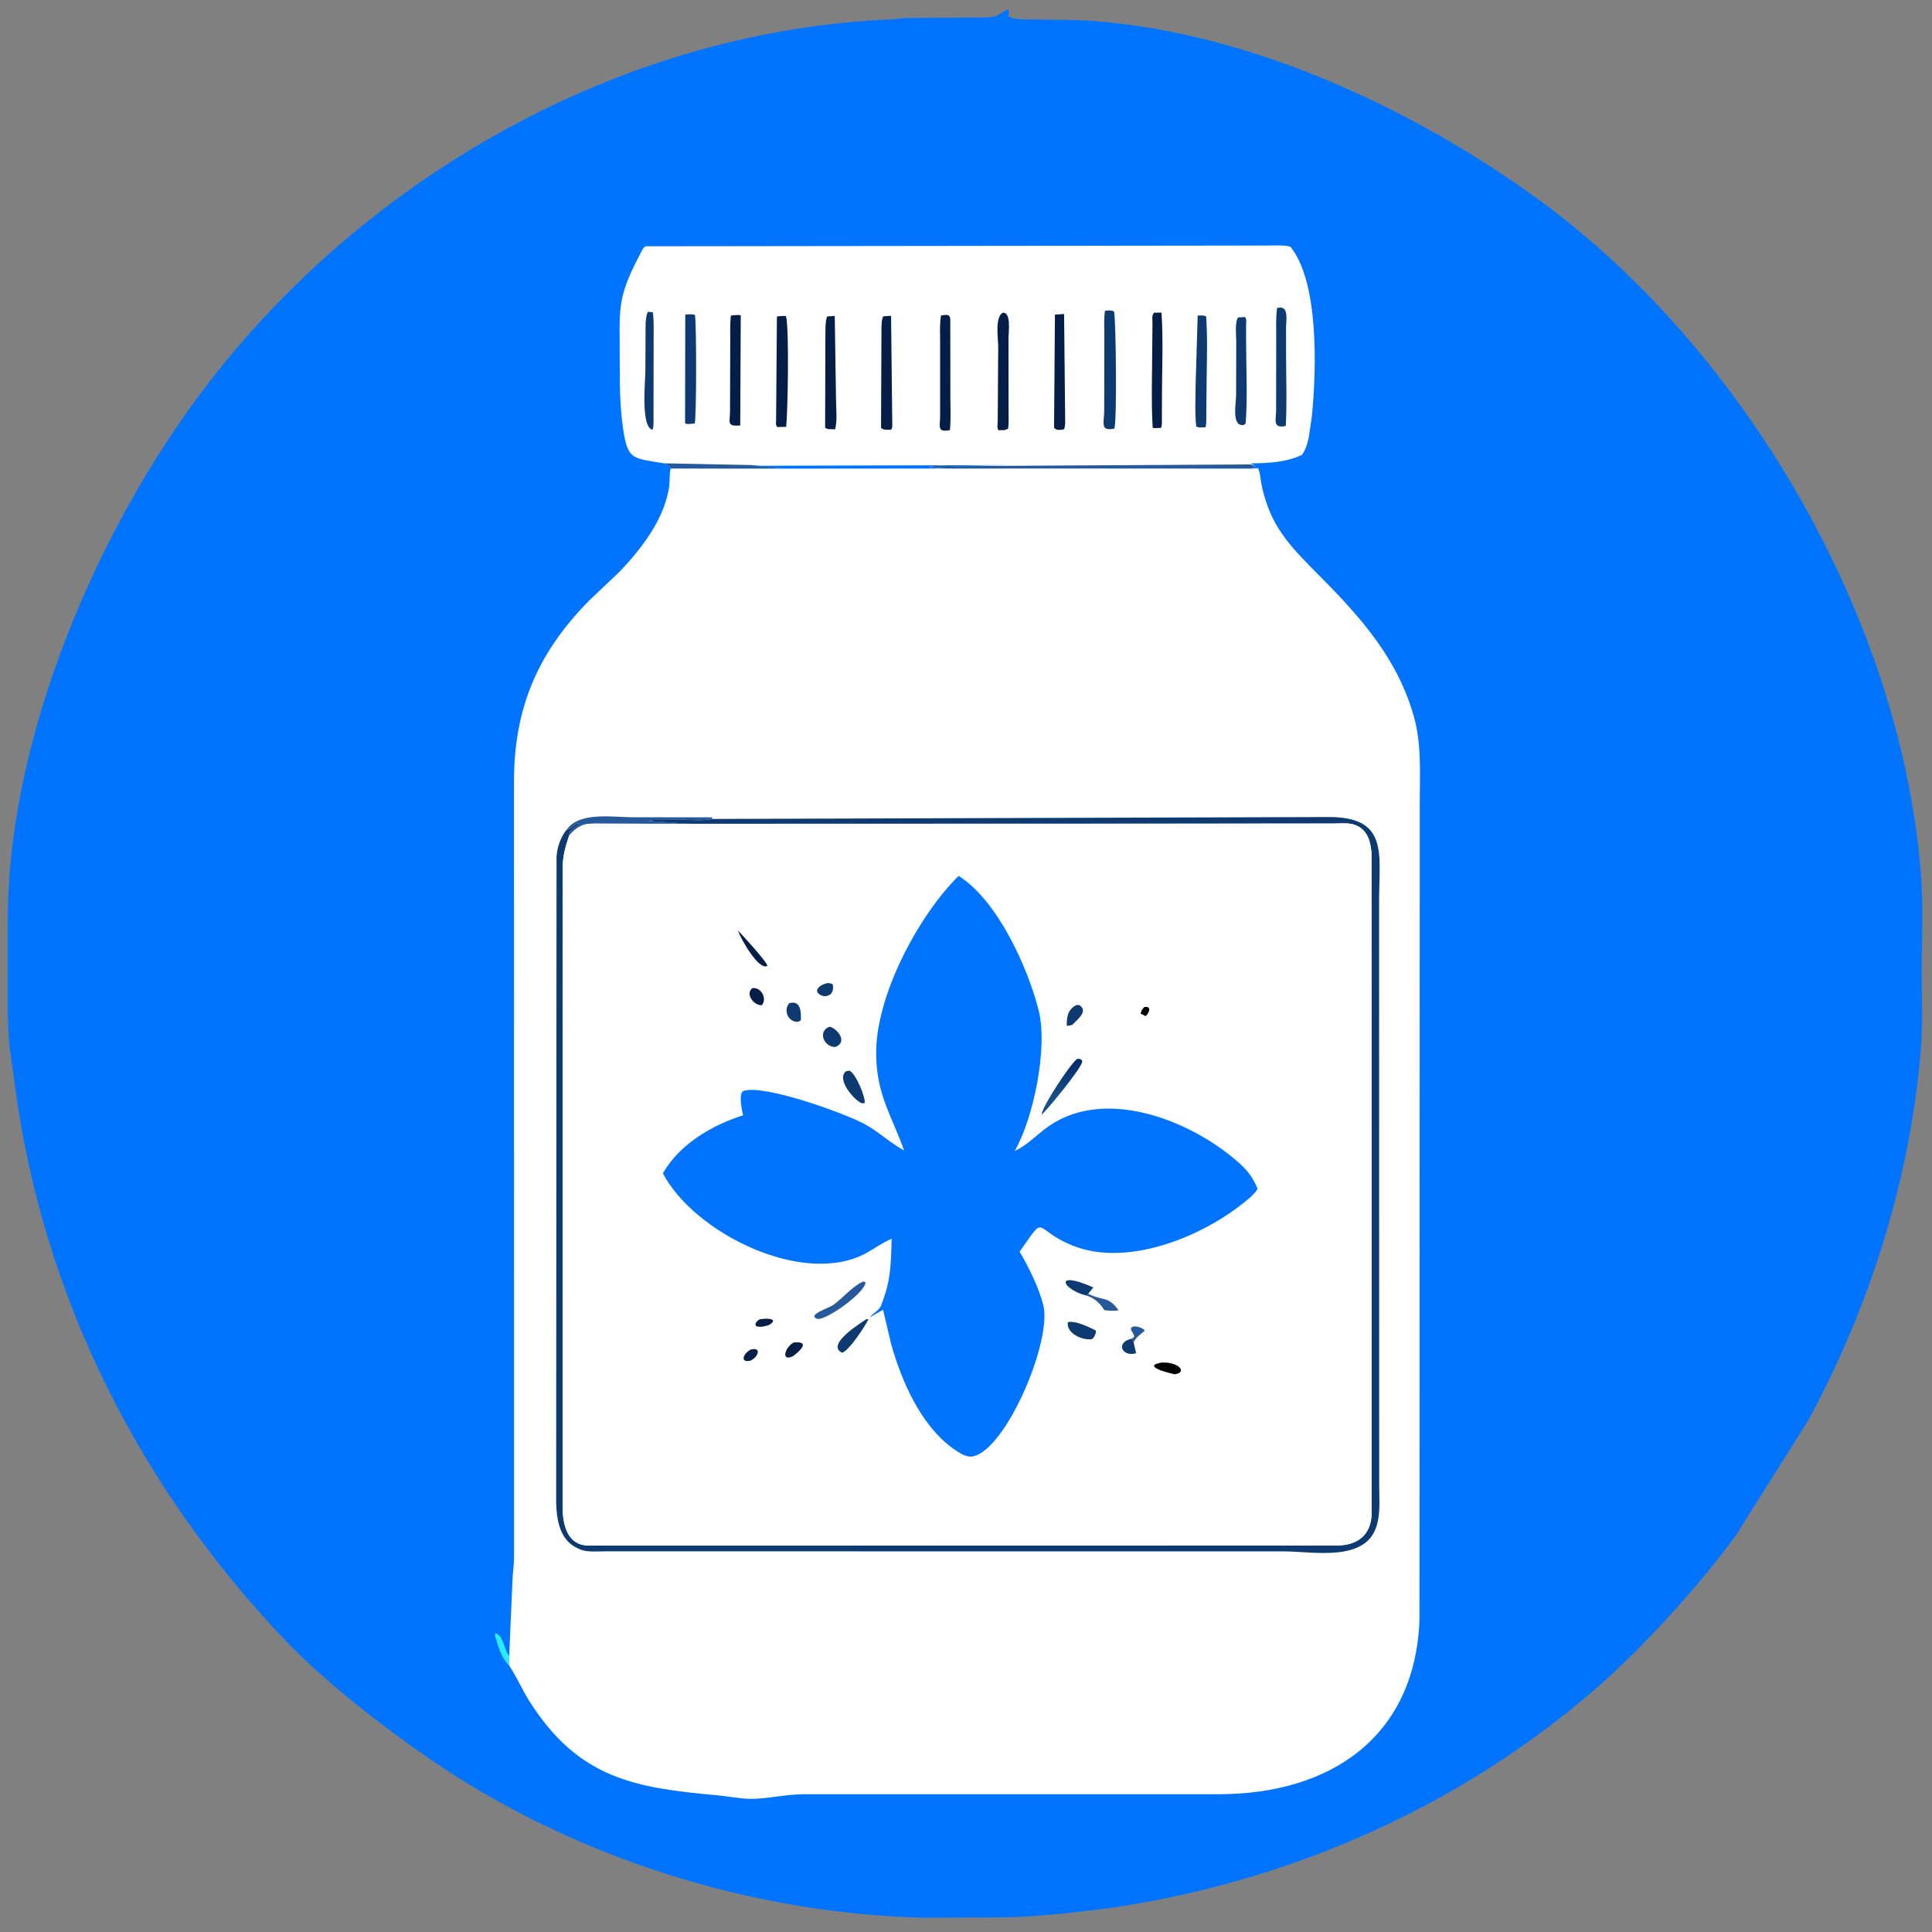 <?xml version="1.0" encoding="utf-8" ?>
<svg xmlns="http://www.w3.org/2000/svg" xmlns:xlink="http://www.w3.org/1999/xlink" width="512" height="512">
	<rect width="100%" height="100%" fill="#808080" stroke="none"/>
	<path fill="#0074FF" d="M266.783 2.625C267.876 2.471 267.159 3.412 267.224 4.125C267.305 5.02 270.743 5.111 271.516 5.13L285.845 5.335C328.435 7.408 373.145 27.784 407.486 52.711C462.497 92.641 504.744 165.238 509.206 233.875C509.692 241.341 509.316 248.878 509.278 256.355C509.243 263.152 509.611 270.218 509.112 276.979C506.582 311.314 495.648 346.174 479.17 376.46L460.016 406.884C450.369 420.129 435.43 436.659 422.76 447.628C386.252 479.234 341.106 498.913 293.403 505.765L281.875 507.101C276.942 507.544 272.127 507.972 267.172 508.113L245.272 508.22C202.276 507.269 158.48 494.233 122.079 471.519C107.893 462.668 87.882 447.452 76.416 435.547C37.249 394.88 11.283 343.655 3.935 287.5L2.484 277.03C1.973 271.39 2.058 265.707 2.044 260.05L2.09 240.844C3.036 191.754 27.878 135.412 58.303 97.595C101.253 44.211 167.225 7.974 236.182 5.143C237.6 5.085 239.124 4.739 240.516 4.781L260.904 4.642C264.959 4.472 263.841 4.181 266.783 2.625Z"/>
	<path fill="#2AEBFF" d="M134.893 441.31C132.841 439.489 131.899 435.85 131.103 433.245L131.33 432.838C133.309 433.262 133.623 437.049 134.669 438.479L134.942 438.838L134.893 441.31Z"/>
	<path fill="white" d="M175.953 122.778C167.704 121.418 166.374 121.951 165.156 113.827C164.215 107.554 164.244 101.412 164.24 95.081C164.233 81.969 163.4 79.222 169.398 67.801C169.913 66.82 170.14 66.017 171.022 65.269L336.061 65.071C337.863 65.082 340.259 64.867 341.971 65.396C349.558 74.687 348.908 97.959 347.654 110.335L346.848 115.875C346.462 117.589 346.05 119.048 345.053 120.523C340.875 122.541 336.023 122.766 331.448 122.788L332.627 123.5L331.669 124.161L271.836 124.199L197.464 124.227L177.746 124.212C177.222 123.448 176.752 123.178 175.953 122.778Z"/>
	<path fill="#26599B" d="M175.953 122.778L199.108 123.245L208.5 124.249C206.918 124.207 205.47 124.144 203.875 124.193L197.464 124.231L177.746 124.212C177.222 123.448 176.752 123.178 175.953 122.778Z"/>
	<path fill="#0074FF" d="M199.108 123.442L268.006 123.246L253.511 123.532C251.106 123.531 248.329 123.25 246.001 123.743C254.441 124.737 263.328 124.104 271.836 124.182L197.464 124.227L203.875 124.193C205.47 124.144 206.918 124.207 208.5 124.249L199.108 123.442Z"/>
	<path fill="#0D3A71" d="M171.682 82.625L172.998 82.75C173.351 85.184 173.217 87.713 173.22 90.168L173.189 109.777C173.181 111.122 173.29 112.563 172.985 113.875C169.732 113.419 171.027 101.041 171.032 98.244L171.075 88.221C171.101 86.421 170.963 84.292 171.682 82.625Z"/>
	<path fill="#26599B" d="M268.006 123.444L331.448 123.07L332.627 123.5L331.669 124.161L271.836 124.199C263.328 124.104 254.441 124.737 246.001 123.743C248.329 123.25 251.106 123.531 253.511 123.532L268.006 123.444Z"/>
	<path fill="#0D3A71" d="M328.108 84.125L329.942 84.018C330.451 84.663 330.224 85.183 330.224 85.986L330.227 90.359C330.23 97.571 330.662 105.069 330.108 112.25L329.593 112.625C326.309 113.086 327.563 107.128 327.581 104.661L327.617 90.561C327.621 88.923 327.194 85.426 328.108 84.125Z"/>
	<path fill="#041E48" d="M305.8 82.875C307.371 82.816 307.559 82.847 307.822 82.875C308.284 90.116 307.948 97.611 307.937 104.877L307.911 110.591C307.902 111.504 308.029 112.547 307.68 113.402C305.718 113.488 305.978 113.509 305.468 113.335C305.051 106.006 305.354 98.49 305.367 91.143L305.416 85.652C305.431 84.568 305.167 83.786 305.8 82.875Z"/>
	<path fill="#0D3A71" d="M181.6 83.375C182.884 83.271 183.405 83.237 184.161 83.438C184.604 85.475 184.587 110.745 184.108 112.234C182.926 112.296 182.169 112.526 181.551 112.18L181.6 83.375Z"/>
	<path fill="#041E48" d="M193.681 83.625C195.003 83.528 195.689 83.324 196.309 83.625L196.171 112.76C192.568 113.027 193.408 112.028 193.463 109.115L193.522 90.82C193.533 88.436 193.428 85.993 193.681 83.625Z"/>
	<path fill="#0D3A71" d="M338.438 81.625L338.838 81.553C341.658 81.056 340.81 84.998 340.815 86.842L340.827 94.252C340.833 100.425 341.085 106.714 340.743 112.875C337.162 113.698 338.184 111.169 338.186 108.618L338.21 89.251C338.215 86.72 338.089 84.134 338.438 81.625Z"/>
	<path fill="#041E48" d="M249.372 83.625C251.778 83.149 251.827 83.685 251.837 85.312L251.859 105.15C251.855 108.062 252.02 111.097 251.741 113.99C248.223 114.645 249.148 112.967 249.137 110.374L249.141 91.348C249.15 88.816 248.972 86.129 249.372 83.625Z"/>
	<path fill="#041E48" d="M205.891 83.875C207.04 83.715 207.548 83.692 208.299 83.766C209.207 87.375 208.744 109.474 208.348 113.125L205.957 113.155C205.491 112.525 205.661 112.222 205.671 111.434L205.891 83.875Z"/>
	<path fill="#0D3A71" d="M317.397 83.625C318.453 83.589 318.999 83.515 319.649 83.875C320.094 90.742 319.75 97.834 319.727 104.723L319.676 110.423C319.662 111.32 319.763 112.408 319.443 113.248C318.148 113.253 317.612 113.405 317.005 112.974C316.615 109.392 316.845 105.622 316.851 102.018L317.397 83.625Z"/>
	<path fill="#041E48" d="M265.74 82.875C268.071 82.683 267.251 88.2 267.256 89.629L267.278 108.812C267.277 110.392 267.39 112.062 267.162 113.625L266.269 113.979L264.593 114.011C264.184 113.225 264.364 112.787 264.402 111.907L264.539 91.927C264.551 89.764 263.583 84.079 265.74 82.875Z"/>
	<path fill="#041E48" d="M219.175 83.875C220.431 83.79 220.834 83.766 221.219 83.72L221.55 105.685C221.542 108.085 221.953 111.468 221.318 113.756C219.669 113.738 219.356 113.799 218.666 113.375L218.737 88.974C218.753 87.294 218.673 85.491 219.175 83.875Z"/>
	<path fill="#041E48" d="M234.016 83.875C235.07 83.693 235.56 83.721 236.142 83.726L236.455 111.834C236.453 112.706 236.601 113.122 236.156 113.875C234.973 113.901 233.986 113.957 233.484 113.375L233.594 87.967C233.61 86.601 233.539 85.17 234.016 83.875Z"/>
	<path fill="#041E48" d="M279.571 83.375L281.995 83.217L282.276 110.821C282.268 111.845 282.372 112.813 281.977 113.775C280.72 113.974 280.062 114.099 279.334 113.375L279.571 83.375Z"/>
	<path fill="#0D3A71" d="M292.828 82.375C293.754 82.248 294.605 82.159 295.241 82.571C295.765 85.142 296.024 112.465 295.298 113.587C291.457 114.329 292.631 112.263 292.629 108.606L292.658 88.574C292.664 86.547 292.51 84.375 292.828 82.375Z"/>
	<path fill="white" d="M331.669 124.206L333.375 124.06C334.022 125.33 334.023 127.015 334.31 128.413C336.619 139.667 342.09 144.951 349.913 152.833C360.729 163.73 370.405 174.671 374.677 189.839C376.795 197.358 376.251 205.156 376.249 212.882L376.181 429.241C375.006 460.623 352.245 475.411 323.204 475.485L212.614 475.498C207.926 475.574 202.946 476.763 199 476.718C196.102 476.684 193.078 476.054 190.176 475.787C168.475 473.787 153.469 471.536 140.358 450.93C138.39 447.836 136.91 444.323 134.893 441.31L134.942 438.838L135.806 418.889C135.872 416.906 136.188 414.938 136.228 412.956L136.213 207.243C136.185 187.887 142.338 173.051 156.318 158.971L164.007 151.685C170 145.498 176.437 137.117 177.385 128.425C177.539 127.01 177.354 125.559 177.746 124.181L197.464 124.225L271.836 124.171L331.669 124.206Z"/>
	<path fill="#26599B" d="M150.069 219.985L150.72 219.186C154.384 215.212 162.74 216.559 167.51 216.58L188.827 216.605L188.568 217.084C186.098 217.532 183.746 217.271 181.274 217.264L173.309 217.288C172.832 217.267 172.344 217.443 171.888 217.57L184.423 218.365L158.765 218.268C157.197 218.274 155.386 218.142 153.963 218.886L153.671 219.036C152.503 219.65 151.667 220.449 150.828 221.452L151.127 220.25C151.79 219.527 152.508 219.059 153.377 218.625L153.263 218.128C152.148 218.543 151.526 219.464 150.494 219.841L150.069 219.985Z"/>
	<path fill="#0D3A71" d="M188.827 217.033L352 216.522C368.094 216.462 365.462 226.307 365.476 238.774L365.497 393.291C365.486 396.6 365.852 400.584 364.984 403.771L364.856 404.259C362.013 414.086 348.066 411.154 340.42 411.134L160.544 411.115C158.542 411.107 155.776 411.4 153.914 410.681L152.931 410.233C148.286 408.072 147.503 402.636 147.386 398.129L147.487 227.089C147.611 224.699 148.545 221.881 150.069 219.985L150.494 219.841C151.526 219.464 152.148 218.543 153.263 218.128L153.377 218.625C152.508 219.059 151.79 219.527 151.127 220.25L150.828 221.452C149.843 224.353 149.2 226.634 149.097 229.797L149.092 400.024C149.28 404.425 150.448 409.513 155.996 409.599L354.82 409.556C360.264 409.358 363.365 406.362 363.516 401.1L363.466 226.378C363.353 223.439 362.536 220.124 359.552 218.807L359.25 218.682C357.554 217.954 355.216 218.245 353.375 218.248L184.423 218.437L171.888 217.57C172.344 217.443 172.832 217.267 173.309 217.288L181.274 217.264C183.746 217.271 186.098 217.532 188.568 217.084L188.827 217.033Z"/>
	<path fill="white" d="M184.423 218.303L353.375 218.248C355.216 218.245 357.554 217.954 359.25 218.682L359.552 218.807C362.536 220.124 363.353 223.439 363.466 226.378L363.516 401.1C363.365 406.362 360.264 409.358 354.82 409.556L155.996 409.599C150.448 409.513 149.28 404.425 149.092 400.024L149.097 229.797C149.2 226.634 149.843 224.353 150.828 221.452C151.667 220.449 152.503 219.65 153.671 219.036L153.963 218.886C155.386 218.142 157.197 218.274 158.765 218.268L184.423 218.303Z"/>
	<path d="M303.264 266.875C305.245 266.522 304.644 268.361 303.625 269.285L302.265 268.625C302.506 267.719 302.608 267.546 303.264 266.875Z"/>
	<path fill="#26599B" d="M299.959 354.749L300.59 354.278C300.498 353.406 299.705 352.632 299.701 352.25C299.685 350.894 302.795 351.651 303.375 352.648C302.193 353.67 301.15 354.271 300.419 355.719L299.959 354.749Z"/>
	<path fill="#041E48" d="M201.362 349.625L202.423 349.499C204.373 349.353 206.118 349.812 203.668 351.199C202.471 351.519 201.597 351.795 200.375 351.45L200.191 350.875C200.55 350.114 200.638 350.068 201.362 349.625Z"/>
	<path fill="#041E48" d="M199.031 357.625C202.036 356.952 200.778 359.783 198.875 360.583C195.942 361.269 197.009 358.531 199.031 357.625Z"/>
	<path fill="#0D3A71" d="M219.253 260.533C219.86 260.524 220.159 260.599 220.699 260.875L220.749 261.359C220.887 263.173 219.995 263.976 218.375 264.02C215.465 263.255 216.218 261.285 219.253 260.533Z"/>
	<path fill="#0D3A71" d="M300.419 355.719L301.076 358.625C297.417 359.715 295.438 355.745 299.959 354.749L300.419 355.719Z"/>
	<path fill="#26599B" d="M287.948 343.351L288.383 342.853C292.29 344.865 293.654 343.297 296.448 347.29C295.145 347.36 293.932 347.431 292.638 347.188L292.456 346.896C291.376 345.203 289.887 343.955 287.948 343.351Z"/>
	<path fill="#041E48" d="M199.359 261.875C201.669 261.498 203.424 264.641 201.875 266.396L201.446 266.363C199.566 266.146 197.529 263.314 199.359 261.875Z"/>
	<path fill="#041E48" d="M210.336 355.774C214.717 355.368 212.238 357.839 210.211 359.354L209.86 359.526C207.039 360.74 207.937 357.1 210.336 355.774Z"/>
	<path fill="#041E48" d="M195.557 246.625C195.69 246.637 203.3 254.889 203.375 255.969C201.097 257.273 196.4 248.976 195.557 246.625Z"/>
	<path fill="#0D3A71" d="M285.194 266.375L285.981 266.339C288.567 267.863 285.574 270.155 284.108 271.644L282.708 271.875C282.675 269.569 282.901 267.604 285.194 266.375Z"/>
	<path d="M307.82 361.092C312.406 360.859 314.758 363.739 311.338 364.191C309.933 363.932 302.309 362.04 307.82 361.092Z"/>
	<path fill="#0D3A71" d="M209.144 265.875C212.253 264.938 212.334 268.294 212.223 270.375L211.625 270.757C209 271.068 207.47 267.855 209.144 265.875Z"/>
	<path fill="#0D3A71" d="M287.948 343.351C281.592 341.821 278.939 336.401 289.748 341.181L288.383 342.853L287.948 343.351Z"/>
	<path fill="#0D3A71" d="M219.743 272.125C221.111 271.981 225.182 275.915 221.375 277.464C218.4 277.524 216.605 273.377 219.743 272.125Z"/>
	<path fill="#0D3A71" d="M283.002 350.375C285.046 349.932 288.517 351.666 290.375 352.566C290.517 353.348 290.209 353.692 289.875 354.399L289.375 354.887C286.874 355.3 282.462 353.305 283.002 350.375Z"/>
	<path fill="#0D3A71" d="M224.218 283.875L225.125 283.744C226.823 284.488 229.49 290.987 229.125 292.343L228.414 292.375C226.349 291.633 221.52 285.969 224.218 283.875Z"/>
	<path fill="#0D3A71" d="M229.557 349.625L230.139 349.562C229.591 351.017 224.803 358.289 223.125 358.467C218.7 356.311 228.411 350.414 229.557 349.625Z"/>
	<defs>
		<linearGradient id="gradient_0" gradientUnits="userSpaceOnUse" x1="282.43" y1="281.211" x2="283.05" y2="290.239">
			<stop offset="0" stop-color="#002B6B"/>
			<stop offset="1" stop-color="#175087"/>
		</linearGradient>
	</defs>
	<path fill="url(#gradient_0)" d="M285.467 280.625C286.18 280.556 286.166 280.589 286.761 281L286.8 281.295C286.783 282.893 278.037 293.467 276.625 294.813L276.065 295.416C275.902 293.606 283.788 281.675 285.467 280.625Z"/>
	<path fill="#26599B" d="M228.69 339.625C228.938 339.652 229.141 339.739 229.375 339.824L229.354 340.047C228.772 342.921 218.996 349.874 216.625 349.535C213.667 348.455 219.761 346.606 220.739 345.901C223.465 343.938 225.626 341.112 228.69 339.625Z"/>
	<path fill="#0074FF" d="M254.044 232.124C264.393 238.607 272.45 256.561 275.267 267.804C277.754 277.726 273.824 296.582 268.89 305.035C271.934 303.602 274.044 301.447 276.645 299.394C291.601 287.594 314.688 296.44 327.596 307.511C330.296 309.827 331.946 311.768 333.277 315.037L333.095 315.385C332.023 316.92 330.169 318.299 328.702 319.437C317.483 328.139 298.324 335.791 284.199 330.069C273.45 325.715 277.575 321.257 270.207 331.7C272.679 335.944 275.216 341.026 276.462 345.776C278.94 355.219 266.686 384.086 257.883 385.947C255.959 386.354 254.003 384.855 252.523 383.837C243.966 377.655 238.896 365.943 236.136 356.105L234.016 347.095L230.479 349.144C231.255 348.085 232.971 347.246 233.441 346.088C236.042 339.678 236.121 335.263 236.293 328.283C233.893 329.288 231.894 330.788 229.636 332.038C213.12 341.185 184.031 326.887 175.661 310.934C180.162 303.166 188.634 298.202 196.937 295.567C196.651 294.478 195.593 289.551 197.074 289.091C202.647 287.359 223.837 295.028 229.074 297.854C232.803 299.866 235.867 302.865 239.592 304.89C236.276 295.481 232.184 290.055 232.191 278.928C232.201 263.603 243.513 242.496 254.044 232.124Z"/>
</svg>
